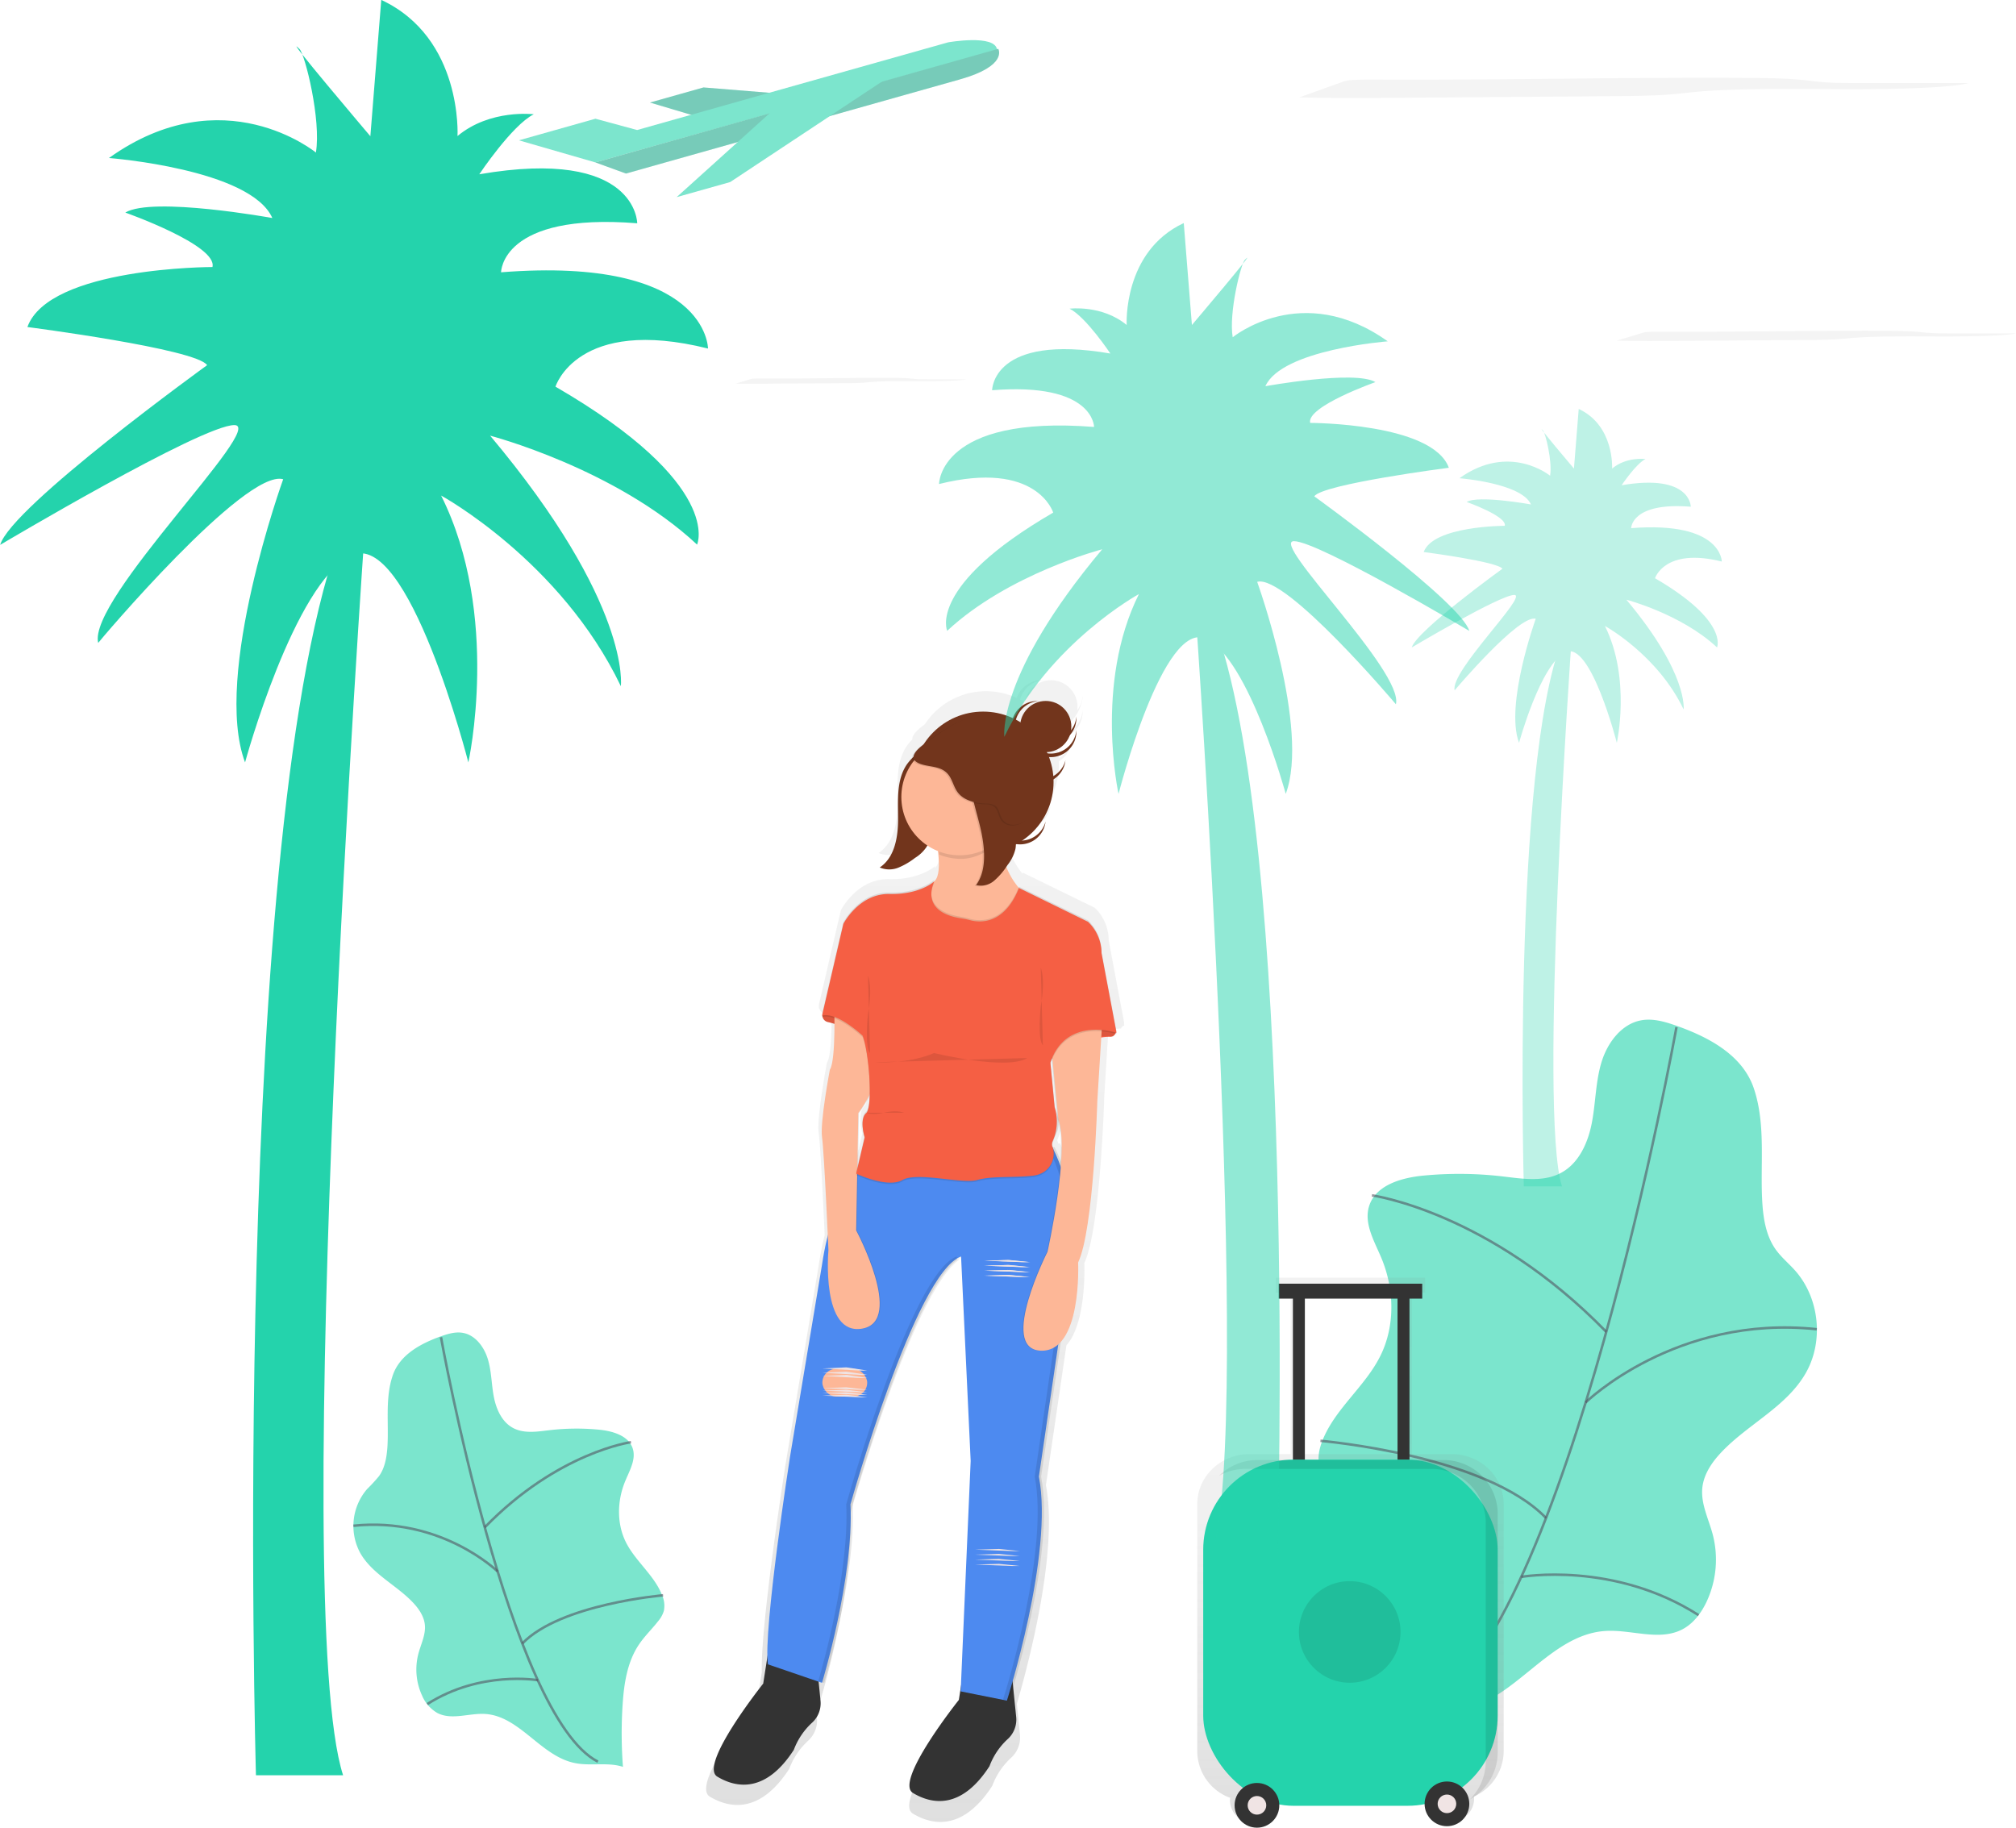 <?xml version="1.0" encoding="UTF-8"?> <svg xmlns="http://www.w3.org/2000/svg" xmlns:xlink="http://www.w3.org/1999/xlink" id="3d2e1720-bd24-4bc0-a54b-69e5d5c1743b" data-name="Layer 1" width="806.22" height="730.95" viewBox="0 0 806.22 730.95"><defs><linearGradient id="72a9d418-5bc5-4c80-a690-71e468528603" x1="562.87" y1="813.16" x2="562.87" y2="356.48" gradientUnits="userSpaceOnUse"><stop offset="0" stop-color="gray" stop-opacity="0.25"></stop><stop offset="0.54" stop-color="gray" stop-opacity="0.12"></stop><stop offset="1" stop-color="gray" stop-opacity="0.1"></stop></linearGradient><linearGradient id="616051fd-1701-470f-bedf-ccdfdf794555" x1="736.95" y1="813.71" x2="736.95" y2="595.52" xlink:href="#72a9d418-5bc5-4c80-a690-71e468528603"></linearGradient></defs><title>departing</title><g opacity="0.6"><polygon points="259.93 41.01 281.34 34.97 314.01 37.62 280.36 47.1 259.93 41.01" fill="#24d3ac"></polygon><polygon points="259.93 41.01 281.34 34.97 314.01 37.62 280.36 47.1 259.93 41.01" opacity="0.2"></polygon><path d="M404.4,140.64,435,132l16.68,4.52,124.39-35.07s18.87-3.34,19.57,3L435,149.48Z" transform="translate(-196.89 -84.52)" fill="#24d3ac"></path><path d="M580.79,116.27,447.22,153.93,435,149.48l161.1-45.42S600.16,110.81,580.79,116.27Z" transform="translate(-196.89 -84.52)" fill="#24d3ac"></path><path d="M580.79,116.27,447.22,153.93,435,149.48l161.1-45.42S600.16,110.81,580.79,116.27Z" transform="translate(-196.89 -84.52)" opacity="0.2"></path><polygon points="270.6 78.84 292.01 72.81 357.87 29.2 310.96 42.43 270.6 78.84" fill="#24d3ac"></polygon></g><path d="M867.59,494.85c-4.59-1.63-9.46-3.12-14.25-2.29-8,1.4-13.64,9-16,16.79s-2.31,16.1-3.83,24.1-5.16,16.29-12.34,20.13-15.66,2.32-23.63,1.4a149.21,149.21,0,0,0-31.47-.29c-8.79.85-19.1,3.82-21.68,12.26-2.11,6.9,2.08,13.92,4.88,20.57,5.23,12.43,5.65,27.14-.34,39.23-6.09,12.3-18.1,21.1-23.16,33.85-1.28,3.24-2.09,6.83-1.22,10.2a18.63,18.63,0,0,0,3.63,6.58c4,5.12,8.72,9.63,12.34,15,7.55,11.2,9.6,25.16,10.48,38.64a281.8,281.8,0,0,1-.22,39.79c9.84-3.24,20.72-.35,30.86-2.44,21.59-4.45,35.07-30,57.06-31.56,10.4-.73,21.59,4.16,30.87-.6,4.52-2.32,7.73-6.65,9.88-11.26a39.82,39.82,0,0,0,2.39-26.7c-1.63-6.19-4.8-12.24-4.18-18.61.53-5.45,3.79-10.26,7.55-14.24,10.69-11.35,26.21-18.29,33.89-31.86,7.2-12.72,5.38-29.93-4.31-40.86-2.54-2.87-5.56-5.33-7.78-8.45-3.69-5.19-4.87-11.75-5.31-18.11-1.05-15.25,1.54-31.38-3.39-46.19C893.84,506.46,880.19,499.34,867.59,494.85Z" transform="translate(-196.89 -84.52)" fill="#24d3ac" opacity="0.6"></path><path d="M867.33,495.3s-43.77,243.11-100.62,272.1" transform="translate(-196.89 -84.52)" fill="none" stroke="#535461" stroke-miterlimit="10" opacity="0.6"></path><path d="M745.54,562.59s46.88,6.44,93.72,54.59" transform="translate(-196.89 -84.52)" fill="none" stroke="#535461" stroke-miterlimit="10" opacity="0.6"></path><path d="M831,645.41s36.09-35.29,92.45-29.29" transform="translate(-196.89 -84.52)" fill="none" stroke="#535461" stroke-miterlimit="10" opacity="0.6"></path><path d="M724.95,660.75s65.84,5.59,90.22,30.88" transform="translate(-196.89 -84.52)" fill="none" stroke="#535461" stroke-miterlimit="10" opacity="0.6"></path><path d="M805.27,715.17s36.89-6.46,70.9,15.3" transform="translate(-196.89 -84.52)" fill="none" stroke="#535461" stroke-miterlimit="10" opacity="0.6"></path><path d="M373.08,619c2.86-1,5.9-1.95,8.89-1.43,5,.87,8.51,5.61,10,10.48s1.44,10,2.39,15,3.22,10.17,7.7,12.56,9.77,1.45,14.74.87a93.08,93.08,0,0,1,19.63-.18c5.48.53,11.92,2.38,13.53,7.65,1.32,4.3-1.3,8.69-3,12.84-3.26,7.76-3.52,16.93.21,24.47s11.29,13.16,14.45,21.12a10.44,10.44,0,0,1,.76,6.37,11.62,11.62,0,0,1-2.26,4.1c-2.48,3.19-5.44,6-7.7,9.36-4.71,7-6,15.7-6.54,24.11a175.8,175.8,0,0,0,.14,24.83c-6.14-2-12.92-.22-19.25-1.53C413.22,786.91,404.82,771,391.1,770c-6.49-.46-13.47,2.6-19.26-.37a14.54,14.54,0,0,1-6.16-7,24.84,24.84,0,0,1-1.49-16.65c1-3.86,3-7.64,2.61-11.61-.33-3.4-2.37-6.4-4.71-8.89-6.67-7.08-16.35-11.41-21.14-19.88a22.65,22.65,0,0,1,2.69-25.49,66.9,66.9,0,0,0,4.85-5.27c2.3-3.24,3-7.33,3.31-11.3.66-9.51-1-19.58,2.11-28.82C356.7,626.28,365.22,621.84,373.08,619Z" transform="translate(-196.89 -84.52)" fill="#24d3ac" opacity="0.6"></path><path d="M373.24,619.32S400.55,771,436,789.08" transform="translate(-196.89 -84.52)" fill="none" stroke="#535461" stroke-miterlimit="10" opacity="0.6"></path><path d="M449.22,661.3s-29.25,4-58.47,34.05" transform="translate(-196.89 -84.52)" fill="none" stroke="#535461" stroke-miterlimit="10" opacity="0.6"></path><path d="M395.89,713s-22.51-22-57.68-18.27" transform="translate(-196.89 -84.52)" fill="none" stroke="#535461" stroke-miterlimit="10" opacity="0.6"></path><path d="M462.07,722.54S421,726,405.78,741.8" transform="translate(-196.89 -84.52)" fill="none" stroke="#535461" stroke-miterlimit="10" opacity="0.6"></path><path d="M412,756.49s-23-4-44.23,9.55" transform="translate(-196.89 -84.52)" fill="none" stroke="#535461" stroke-miterlimit="10" opacity="0.6"></path><path d="M746.87,116.36c-3.38,0-7.13,0-9.7.2a11.8,11.8,0,0,0-3.36.69l-17.35,6.23c14,.35,28.64.24,43,.13L840,123c8.22-.06,16.85-.14,23.71-.63,4.59-.33,8-.81,12.2-1.19,15.25-1.36,37.49-1.1,57.35-1s43.84-.45,50.83-2.44l-42.63,0c-4.6,0-9.42,0-13.48-.23-4.74-.27-7.64-.8-11.81-1.16-6.9-.59-16.42-.66-25.27-.7C842.33,115.46,794.34,116.61,746.87,116.36Z" transform="translate(-196.89 -84.52)" fill="#f4f4f4"></path><path d="M501.61,235.88c-1.16,0-2.46,0-3.35.06a4.73,4.73,0,0,0-1.16.2l-6,1.81c4.84.1,9.88.07,14.84,0l27.8-.18c2.84,0,5.81,0,8.18-.18,1.58-.1,2.75-.24,4.21-.35,5.26-.4,12.93-.32,19.78-.3s15.12-.13,17.54-.71H568.75c-1.59,0-3.25,0-4.65-.07-1.64-.08-2.63-.23-4.08-.34-2.38-.17-5.66-.19-8.72-.2C534.54,235.62,518,236,501.61,235.88Z" transform="translate(-196.89 -84.52)" fill="#f4f4f4"></path><path d="M861.6,217.18c-2,0-4.25,0-5.79.1a8.17,8.17,0,0,0-2,.35l-10.35,3.13c8.37.18,17.09.12,25.65.07l48.06-.31c4.9,0,10.05-.07,14.14-.32,2.74-.16,4.76-.41,7.28-.6,9.1-.68,22.36-.55,34.21-.52s26.15-.23,30.32-1.23H977.68c-2.74,0-5.62,0-8-.12-2.83-.14-4.55-.4-7-.58-4.11-.3-9.79-.33-15.07-.35C918.54,216.73,889.91,217.31,861.6,217.18Z" transform="translate(-196.89 -84.52)" fill="#f4f4f4"></path><path d="M646.34,493.61l.12,0-6.2-33.07a17.91,17.91,0,0,0-5.61-13l-28.67-14-.17.39a32.47,32.47,0,0,1-5.11-8.57l.5-.71a17.18,17.18,0,0,0,3.3-6.72,11.38,11.38,0,0,0,.17-1.9l.43-.22a10.62,10.62,0,0,0,11.82-8.6c0-.24.08-.49.11-.73a10.63,10.63,0,0,1-9.66,8,29.2,29.2,0,0,0,13-24.29c0-.41,0-.81,0-1.21a10.59,10.59,0,0,0,4.88-7.11c0-.24.08-.49.11-.73a10.6,10.6,0,0,1-5.07,6.6,29.06,29.06,0,0,0-1.79-7.91c.24,0,.48,0,.72,0a10.63,10.63,0,0,0,10.63-10.63c0-.25,0-.49,0-.74a10.55,10.55,0,0,1-12,9.79l-.23-.52a17.39,17.39,0,0,0,12.22-14.15c0-.25,0-.49,0-.74a10.57,10.57,0,0,1-2.14,5.69,10.62,10.62,0,0,0-21-3.15q-.93-.58-1.9-1.1a10.63,10.63,0,0,1,9.61-7.77l-.74,0a10.63,10.63,0,0,0-10.16,7.17,29.22,29.22,0,0,0-36.8,10.54c-2.25,1.63-5.15,4-5,6.07a20.21,20.21,0,0,0-2.53,3.11c-4,6.37-3.33,14.47-3.31,22s-1.34,16.1-7.62,20.26a10.07,10.07,0,0,0,7.79.06,29.87,29.87,0,0,0,6.89-4c1.85-1.32,3.76-2.7,4.86-4.69.08-.15.16-.3.23-.45a24.14,24.14,0,0,0,4.39,2.32c.61,4.94.74,10.64-1.45,12.52l-.33.28-.09.07a9.38,9.38,0,0,1,.42-.95s-5.91,5.61-18.6,5.31-19.19,12.4-19.19,12.4l-8.86,38.09.14,0-.14.62.14,0-.14.62.24-.05a2.86,2.86,0,0,0,2.13,2.1c.77.18,1.72.43,2.79.76,0,7.18-.33,16.58-1.91,19,0,0-4.13,21.85-3.25,28,.67,4.7,1.85,29.23,2.38,40.84a121,121,0,0,0-2.38,12l-13.29,79.72S501,734,501.54,753.28l-1.74,11.13s-27,33.87-19.05,38.64,20.11,6.88,31.76-11.11a29.14,29.14,0,0,1,7.41-11.11,10.92,10.92,0,0,0,3.67-9.3l-.79-7.89,1.42.48.08-.27.8.27s13.29-43.7,11.81-74.11c0,0,24.65-87.67,43.32-101.46l0-.58a9.22,9.22,0,0,1,1.73-.86l4,84.89-4,93.57L581,771.2s-27,33.87-19.05,38.64,20.11,6.88,31.76-11.11a29.14,29.14,0,0,1,7.41-11.11,10.92,10.92,0,0,0,3.67-9.3l-1.24-12.38c4.59-15.73,16.67-61.15,11.61-87.45l8.2-55.92c8.27-9.29,7.16-32.95,7.16-32.95,6.5-13.58,8-67,8-67l1.64-26.37a22,22,0,0,1,3.68-.29,2.46,2.46,0,0,0,.81-.14l.52.07.23-.48a2.47,2.47,0,0,0,.61-.7l.49.15-.12-.63.12,0Zm-23.1,53.62c-.74-1.83-1.56-3.65-2.47-5.45l-.66.07a5.51,5.51,0,0,0-.22-.66,3.21,3.21,0,0,1-.18-.62,3.45,3.45,0,0,1,.21-.66,22.78,22.78,0,0,0,1-2.72,10.31,10.31,0,0,0,1.57-5.68C623.47,535.37,623.6,541,623.23,547.23Zm-2.47-22.58L619.08,507q.25-.72.52-1.39L621.82,528ZM542.52,527c-1.21,1.09-1.53,3-1.48,4.8,0,.2,0,.39,0,.59a20.05,20.05,0,0,0,.74,5.3l-2.59,11,.38-21.12a46.72,46.72,0,0,0,4.42-7.12C543.83,523.77,543.38,526.24,542.52,527Z" transform="translate(-196.89 -84.52)" fill="url(#72a9d418-5bc5-4c80-a690-71e468528603)"></path><path d="M559.23,390.73c-3.86,6.14-3.21,13.94-3.19,21.2s-1.29,15.51-7.34,19.52a9.7,9.7,0,0,0,7.5.05,28.78,28.78,0,0,0,6.63-3.88,14.77,14.77,0,0,0,4.68-4.52c1.48-2.68,1.15-5.95,1.08-9A95.37,95.37,0,0,1,570,398c.48-3.27,3.65-12.26-.25-14C566.23,382.45,560.8,388.22,559.23,390.73Z" transform="translate(-196.89 -84.52)" fill="#72351c"></path><path d="M504.66,741.52l-2.55,16.32s-26,32.63-18.36,37.22,19.38,6.63,30.59-10.71a28.08,28.08,0,0,1,7.14-10.71h0a10.52,10.52,0,0,0,3.54-9l-2.52-25.2Z" transform="translate(-196.89 -84.52)" fill="#333"></path><path d="M582.89,748.06l-2.55,16.32S554.33,797,562,801.6s19.38,6.63,30.59-10.71a28.08,28.08,0,0,1,7.14-10.71h0a10.52,10.52,0,0,0,3.54-9L600.73,746Z" transform="translate(-196.89 -84.52)" fill="#333"></path><path d="M542.41,550.74s-12.23,8.82-16.78,39.54l-12.8,76.8S502,736.78,504,750.15l21.62,7.4s12.8-42.1,11.38-71.4c0,0,26-92.59,44.23-99.13l3.84,81.78-4,92.16,18.49,3.7s18.77-58.6,12.8-89.6l9.67-66s11.09-35.27-4.27-65.71Z" transform="translate(-196.89 -84.52)" fill="#4d8af0"></path><g opacity="0.1"><path d="M579.6,588.4l-.07-1.39c-18.21,6.54-44.23,99.13-44.23,99.13,1.31,26.94-9.41,64.69-11.14,70.6l2.32.8s12.8-42.1,11.38-71.4C537.86,686.15,561.61,601.68,579.6,588.4Z" transform="translate(-196.89 -84.52)"></path><path d="M618.65,543.35l-2.44.24c15.18,30.38,4.15,65.47,4.15,65.47l-9.67,66c5.66,29.36-10.88,83.48-12.65,89.12l2.41.48s18.77-58.6,12.8-89.6l9.67-66S634,573.79,618.65,543.35Z" transform="translate(-196.89 -84.52)"></path></g><path d="M525.77,490.58a2.76,2.76,0,0,0,2.14,2.68,42.77,42.77,0,0,1,16.35,7.84c9.1,7.11-9.67-14.22-9.67-14.22l-6.26,1.42-2.56,2.28Z" transform="translate(-196.89 -84.52)" fill="#f55f44"></path><path d="M525.77,490.58a2.76,2.76,0,0,0,2.14,2.68,42.77,42.77,0,0,1,16.35,7.84c9.1,7.11-9.67-14.22-9.67-14.22l-6.26,1.42-2.56,2.28Z" transform="translate(-196.89 -84.52)" opacity="0.1"></path><path d="M615.09,509.36s14.75-10.33,25.74-10.18a2.39,2.39,0,0,0,2.42-2.39h0S621.64,488.31,615.09,509.36Z" transform="translate(-196.89 -84.52)" fill="#f55f44"></path><path d="M643.25,496.79s-21.62-8.49-28.16,12.56c0,0,15.93-12.23,27-10.24" transform="translate(-196.89 -84.52)" opacity="0.1"></path><circle cx="393.17" cy="312.75" r="28.16" fill="#72351c"></circle><path d="M570.58,417s4,16.5,0,19.91-11.95,9.67-6,14.51,27.59,13.09,34.7,9.1,15.36-2.84,13.37-11.09S595,442.93,594.75,402Z" transform="translate(-196.89 -84.52)" fill="#fdb797"></path><path d="M530.75,485.6s.85,22.76-1.71,26.74c0,0-4,21-3.13,27s2.56,45.23,2.56,45.23-3.13,34.42,13.65,31.29-2.56-39.26-2.56-39.26l.85-46.94s7.68-9.67,8.53-21S530.75,485.6,530.75,485.6Z" transform="translate(-196.89 -84.52)" opacity="0.1"></path><path d="M530.47,485.6s.85,22.76-1.71,26.74c0,0-4,21-3.13,27s2.56,45.23,2.56,45.23-3.13,34.42,13.65,31.29-2.56-39.26-2.56-39.26l.85-46.94s7.68-9.67,8.53-21S530.47,485.6,530.47,485.6Z" transform="translate(-196.89 -84.52)" fill="#fdb797"></path><path d="M637.71,488.16l-2.28,36.7s-1.42,51.49-7.68,64.57c0,0,1.71,36.13-15.08,35.27s2.84-39.54,2.84-39.54,9-40.16,4.36-52.93l-4.36-44.07Z" transform="translate(-196.89 -84.52)" opacity="0.1"></path><path d="M638,488.16l-2.28,36.7s-1.42,51.49-7.68,64.57c0,0,1.71,36.13-15.08,35.27s2.84-39.54,2.84-39.54,9-40.16,4.36-52.93l-4.36-44.07Z" transform="translate(-196.89 -84.52)" fill="#fdb797"></path><path d="M583.38,452.61s13.59,6.25,21-12.38L632,453.74a17.26,17.26,0,0,1,5.4,12.52l6,31.86s-20.2-6.83-26.45,11.95L618.65,528l.06.18a19.31,19.31,0,0,1-.89,13.38,3,3,0,0,0,0,2.37c1.42,3.41-.28,10.52-8,11.38s-16.21,0-22.19,1.71-23.89-3.41-29.87,0-18.49-2.56-18.49-2.56l3.41-14.51s-2.28-7.11.57-9.67,1.14-24.75-1.42-31c0,0-10.24-9.67-16.21-8l8.53-36.7s6.26-12.23,18.49-11.95,17.92-5.12,17.92-5.12S563.46,450.62,583.38,452.61Z" transform="translate(-196.89 -84.52)" opacity="0.1"></path><path d="M584.8,452c3.68,1,13.62,2.1,19.59-12.87L632,452.61a17.26,17.26,0,0,1,5.4,12.52l6,31.86s-20.2-6.83-26.45,11.95l1.71,17.92,1.12,3.56a10.15,10.15,0,0,1-1.42,9.09,3.22,3.22,0,0,0-.55,3.28c1.42,3.41-.28,10.52-8,11.38s-16.21,0-22.19,1.71-23.89-3.41-29.87,0-18.49-2.56-18.49-2.56l3.41-14.51s-2.28-7.11.57-9.67,1.14-24.75-1.42-31c0,0-10.24-9.67-16.21-8l8.53-36.7s6.26-12.23,18.49-11.95,17.92-5.12,17.92-5.12-6.65,12.24,10.92,14.84A28.22,28.22,0,0,1,584.8,452Z" transform="translate(-196.89 -84.52)" opacity="0.1"></path><path d="M584.8,452.52c3.68,1,13.62,2.1,19.59-12.87L632,453.18a17.26,17.26,0,0,1,5.4,12.52l6,31.86s-20.2-6.83-26.45,11.95l1.71,17.92.06.18a19.31,19.31,0,0,1-.89,13.38,3,3,0,0,0,0,2.37c1.42,3.41-.28,10.52-8,11.38s-16.21,0-22.19,1.71-23.89-3.41-29.87,0-18.49-2.56-18.49-2.56l3.41-14.51s-2.28-7.11.57-9.67,1.14-24.75-1.42-31c0,0-10.24-9.67-16.21-8l8.53-36.7s6.26-12.23,18.49-11.95S570.58,437,570.58,437s-6.65,12.24,10.92,14.84A28.22,28.22,0,0,1,584.8,452.52Z" transform="translate(-196.89 -84.52)" fill="#f55f44"></path><path d="M595.32,403.4l-24.18,15.08a78.59,78.59,0,0,1,1.4,7.85,23.25,23.25,0,0,0,8.7,1.68c6,0,11.51-3.38,15.65-7.11A94,94,0,0,1,595.32,403.4Z" transform="translate(-196.89 -84.52)" opacity="0.1"></path><circle cx="383.79" cy="318.73" r="23.33" fill="#fdb797"></circle><circle cx="418.2" cy="290.57" r="10.24" fill="#72351c"></circle><path d="M617.08,385.9a10.24,10.24,0,0,1-10.21-9.53c0,.24,0,.47,0,.71a10.24,10.24,0,1,0,20.48,0c0-.24,0-.48,0-.71A10.24,10.24,0,0,1,617.08,385.9Z" transform="translate(-196.89 -84.52)" fill="#72351c"></path><path d="M611.23,396.07a10.24,10.24,0,0,1-8.32-11.22c-.06.23-.11.46-.16.69a10.24,10.24,0,1,0,20.14,3.71c0-.24.08-.47.1-.7A10.24,10.24,0,0,1,611.23,396.07Z" transform="translate(-196.89 -84.52)" fill="#72351c"></path><path d="M603.27,420.54a10.24,10.24,0,0,1-8.32-11.22c-.06.23-.11.46-.16.69a10.24,10.24,0,1,0,20.14,3.71c0-.24.08-.47.1-.7A10.24,10.24,0,0,1,603.27,420.54Z" transform="translate(-196.89 -84.52)" fill="#72351c"></path><path d="M617.08,380.5A10.24,10.24,0,0,1,606.87,371c0,.24,0,.47,0,.71a10.24,10.24,0,0,0,20.48,0c0-.24,0-.48,0-.71A10.24,10.24,0,0,1,617.08,380.5Z" transform="translate(-196.89 -84.52)" fill="#72351c"></path><path d="M602.79,375a10.24,10.24,0,0,1,9.64-10.11l-.71,0a10.24,10.24,0,1,0-.22,20.48l.71,0A10.24,10.24,0,0,1,602.79,375Z" transform="translate(-196.89 -84.52)" fill="#72351c"></path><path d="M613.1,471.52c2,5.69,0,15.36,0,15.36s-1.42,13.37.85,15.65" transform="translate(-196.89 -84.52)" opacity="0.1"></path><path d="M544,474.65c2,5.69,0,15.36,0,15.36s-1.42,13.37.85,15.65" transform="translate(-196.89 -84.52)" opacity="0.1"></path><path d="M543.41,529.55s2,1.14,6.83,0,7.4-.28,8.25,0" transform="translate(-196.89 -84.52)" opacity="0.1"></path><path d="M546.82,509.36s13.09.85,23.61-3.7c0,0,29,7.11,37.26,2" transform="translate(-196.89 -84.52)" opacity="0.1"></path><rect x="328.88" y="547.43" width="17.92" height="11.09" rx="5.55" ry="5.55" fill="#fdb797"></rect><path d="M525.77,634.8s9.17-.43,9.59-.43,8.34,1.28,8.34,1.28h-2.92Z" transform="translate(-196.89 -84.52)" fill="#f0e4e4"></path><path d="M590.35,588.72s9.17-.28,9.59-.28,8.34.85,8.34.85h-2.92Z" transform="translate(-196.89 -84.52)" fill="#f0e4e4"></path><path d="M590.35,590.71s9.17-.28,9.59-.28,8.34.85,8.34.85h-2.92Z" transform="translate(-196.89 -84.52)" fill="#f0e4e4"></path><path d="M590.35,592.7s9.17-.28,9.59-.28,8.34.85,8.34.85h-2.92Z" transform="translate(-196.89 -84.52)" fill="#f0e4e4"></path><path d="M590.35,594.69s9.17-.28,9.59-.28,8.34.85,8.34.85h-2.92Z" transform="translate(-196.89 -84.52)" fill="#f0e4e4"></path><path d="M525.77,642.67s9.17-.33,9.59-.33,8.34,1,8.34,1h-2.92Z" transform="translate(-196.89 -84.52)" fill="#f0e4e4"></path><path d="M525.77,641.68s9.17-.33,9.59-.33,8.34,1,8.34,1h-2.92Z" transform="translate(-196.89 -84.52)" fill="#f0e4e4"></path><path d="M525.77,640.68s9.17-.33,9.59-.33,8.34,1,8.34,1h-2.92Z" transform="translate(-196.89 -84.52)" fill="#f0e4e4"></path><path d="M525.77,639.68s9.17-.33,9.59-.33,8.34,1,8.34,1h-2.92Z" transform="translate(-196.89 -84.52)" fill="#f0e4e4"></path><path d="M525.77,633.52s9.17-.43,9.59-.43,8.34,1.28,8.34,1.28h-2.92Z" transform="translate(-196.89 -84.52)" fill="#f0e4e4"></path><path d="M525.77,631.81s9.17-.43,9.59-.43,8.34,1.28,8.34,1.28h-2.92Z" transform="translate(-196.89 -84.52)" fill="#f0e4e4"></path><path d="M584.67,388.32c-1.9,8.17,1.07,17.19,3.26,25.72s3.39,18.56-1.26,24.76A8.14,8.14,0,0,0,594,437a28.14,28.14,0,0,0,5.27-6.2,16.55,16.55,0,0,0,3.18-6.47c.63-3.52-.66-7.28-1.66-10.86a139.88,139.88,0,0,1-3.44-19.25c-.52-4-.13-15.33-4.44-16.4C589,376.85,585.44,385,584.67,388.32Z" transform="translate(-196.89 -84.52)" opacity="0.1"></path><path d="M585.24,388c-1.9,8.17,1.07,17.19,3.26,25.72s3.39,18.56-1.26,24.76a8.14,8.14,0,0,0,7.29-1.79,28.14,28.14,0,0,0,5.27-6.2,16.55,16.55,0,0,0,3.18-6.47c.63-3.52-.66-7.28-1.66-10.86a139.88,139.88,0,0,1-3.44-19.25c-.52-4-.13-15.33-4.44-16.4C589.54,376.57,586,384.69,585.24,388Z" transform="translate(-196.89 -84.52)" fill="#72351c"></path><path d="M575.19,394.15c1.94,2.07,2.39,5.16,4.07,7.45,2.53,3.47,7.26,4.42,11.55,4.6a6.5,6.5,0,0,1,3.36.72c1.81,1.19,1.86,3.81,3.07,5.6,2.06,3.06,7.07,2.65,9.69.05s3.39-6.51,3.71-10.18a63.57,63.57,0,0,0-.13-12.29c-.5-4.62-1.7-9.53-5.21-12.58-2.54-2.2-5.93-3.1-9.19-3.93-4.63-1.18-9.53-2.37-14.12-1a25.46,25.46,0,0,0-6.44,3.25q-4.23,2.69-8.33,5.57c-3.08,2.16-8.79,6.44-3.21,8.76C567.7,391.67,572.22,391,575.19,394.15Z" transform="translate(-196.89 -84.52)" opacity="0.1"></path><path d="M575.76,393.87c1.94,2.07,2.39,5.16,4.07,7.45,2.53,3.47,7.26,4.42,11.55,4.6a6.5,6.5,0,0,1,3.36.72c1.81,1.19,1.86,3.81,3.07,5.6,2.06,3.06,7.07,2.65,9.69.05s3.39-6.51,3.71-10.18a63.57,63.57,0,0,0-.13-12.29c-.5-4.62-1.7-9.53-5.21-12.58-2.54-2.2-5.93-3.1-9.19-3.93-4.63-1.18-9.53-2.37-14.12-1a25.46,25.46,0,0,0-6.44,3.25q-4.23,2.69-8.33,5.57c-3.08,2.16-8.79,6.44-3.21,8.76C568.27,391.39,572.79,390.69,575.76,393.87Z" transform="translate(-196.89 -84.52)" fill="#72351c"></path><path d="M590.94,588.72s9.17-.28,9.59-.28,8.34.85,8.34.85h-2.92Z" transform="translate(-196.89 -84.52)" fill="#f0e4e4"></path><path d="M590.94,590.71s9.17-.28,9.59-.28,8.34.85,8.34.85h-2.92Z" transform="translate(-196.89 -84.52)" fill="#f0e4e4"></path><path d="M590.94,592.7s9.17-.28,9.59-.28,8.34.85,8.34.85h-2.92Z" transform="translate(-196.89 -84.52)" fill="#f0e4e4"></path><path d="M590.94,594.69s9.17-.28,9.59-.28,8.34.85,8.34.85h-2.92Z" transform="translate(-196.89 -84.52)" fill="#f0e4e4"></path><path d="M586.81,704.28s9.17-.28,9.59-.28,8.34.85,8.34.85h-2.92Z" transform="translate(-196.89 -84.52)" fill="#f0e4e4"></path><path d="M586.81,706.27s9.17-.28,9.59-.28,8.34.85,8.34.85h-2.92Z" transform="translate(-196.89 -84.52)" fill="#f0e4e4"></path><path d="M586.81,708.26s9.17-.28,9.59-.28,8.34.85,8.34.85h-2.92Z" transform="translate(-196.89 -84.52)" fill="#f0e4e4"></path><path d="M586.81,710.25s9.17-.28,9.59-.28,8.34.85,8.34.85h-2.92Z" transform="translate(-196.89 -84.52)" fill="#f0e4e4"></path><path d="M777.47,666.08H761.52V601.52h5.29v-6H707.09v6H713v64.56H696.44c-11.46,0-20.76,9-20.76,20v98.84a20,20,0,0,0,13.16,18.62,8.67,8.67,0,0,0-.09,1.2,9.31,9.31,0,0,0,18.59.19h60.51a9.32,9.32,0,0,0,18.56-.79,8.68,8.68,0,0,0-.08-1.13,20,20,0,0,0,11.9-18.09V686.08C798.22,675,788.93,666.08,777.47,666.08ZM718,601.52h38.57v64.56H718Z" transform="translate(-196.89 -84.52)" fill="url(#616051fd-1701-470f-bedf-ccdfdf794555)"></path><rect x="517.05" y="516.98" width="4.78" height="74.12" fill="#333"></rect><rect x="558.89" y="516.98" width="4.78" height="74.12" fill="#333"></rect><rect x="511.37" y="513.39" width="57.39" height="5.98" fill="#333"></rect><rect x="481.18" y="583.74" width="117.76" height="138.46" rx="36.08" ry="36.08" fill="#24d3ac"></rect><circle cx="502.67" cy="722.01" r="8.94" fill="#333"></circle><circle cx="502.67" cy="722.01" r="3.72" fill="#f0e4e4"></circle><circle cx="578.65" cy="721.42" r="8.94" fill="#333"></circle><circle cx="578.65" cy="721.42" r="3.72" fill="#f0e4e4"></circle><path d="M774.27,668.45H699.64a21.5,21.5,0,0,0-15.2,6.27A21.47,21.47,0,0,1,694.86,672h74.63a21.57,21.57,0,0,1,21.57,21.57v95.32a21.5,21.5,0,0,1-6.37,15.3,21.56,21.56,0,0,0,11.15-18.89V690A21.57,21.57,0,0,0,774.27,668.45Z" transform="translate(-196.89 -84.52)" opacity="0.1"></path><circle cx="539.77" cy="652.67" r="20.32" opacity="0.1"></circle><path d="M334.1,794.52H299.25S288.36,413.39,334.1,295.78h8.71S312.32,727,334.1,794.52Z" transform="translate(-196.89 -84.52)" fill="#24d3ac"></path><path d="M310.14,276.18s-28.31,78.4-15.25,113.25c0,0,19.6-71.87,42.47-82.76s46.83,82.76,46.83,82.76,13.07-58.8-10.89-106.72c0,0,47.91,26.13,71.87,76.23,0,0,4.36-32.67-52.27-100.18,0,0,50.09,13.07,82.76,43.56,0,0,10.89-24-56.63-63.16,0,0,8.71-28.31,61-15.25,0,0,0-37-82.76-30.49,0,0,0-24,54.45-19.6,0,0,0-30.49-63.16-19.6,0,0,13.07-19.6,21.78-24,0,0-17.42-2.18-30.49,8.71,0,0,2.18-39.2-30.49-54.45L345,139s-36.61-43.14-28.31-34.85c2.18,2.18,8.71,28.31,6.53,41.38,0,0-37-30.49-82.76,2.18,0,0,56.63,4.36,65.34,24,0,0-47.91-8.71-58.8-2.18,0,0,37,13.07,34.85,21.78,0,0-65.34,0-74,24,0,0,67.52,8.71,71.87,15.25,0,0-78.4,56.63-82.76,71.87,0,0,80.58-47.91,93.65-47.91s-58.8,69.69-54.45,87.12C236.09,341.52,294.89,271.83,310.14,276.18Z" transform="translate(-196.89 -84.52)" fill="#24d3ac"></path><g opacity="0.5"><path d="M681.71,705.34h26.09S716,420,681.71,331.89h-6.52S698,654.79,681.71,705.34Z" transform="translate(-196.89 -84.52)" fill="#24d3ac"></path><path d="M699.65,317.22s21.2,58.71,11.42,84.8c0,0-14.68-53.82-31.8-62s-35.06,62-35.06,62-9.78-44,8.15-79.91c0,0-35.88,19.57-53.82,57.08,0,0-3.26-24.46,39.14-75,0,0-37.51,9.78-62,32.62,0,0-8.15-17.94,42.4-47.29,0,0-6.52-21.2-45.66-11.42,0,0,0-27.72,62-22.83,0,0,0-17.94-40.77-14.68,0,0,0-22.83,47.29-14.68,0,0-9.78-14.68-16.31-17.94,0,0,13-1.63,22.83,6.52,0,0-1.63-29.35,22.83-40.77l3.26,40.77s27.41-32.3,21.2-26.09c-1.63,1.63-6.52,21.2-4.89,31,0,0,27.72-22.83,62,1.63,0,0-42.4,3.26-48.92,17.94,0,0,35.88-6.52,44-1.63,0,0-27.72,9.78-26.09,16.31,0,0,48.92,0,55.45,17.94,0,0-50.55,6.52-53.82,11.42,0,0,58.71,42.4,62,53.82,0,0-60.34-35.88-70.12-35.88s44,52.18,40.77,65.23C755.1,366.14,711.07,314,699.65,317.22Z" transform="translate(-196.89 -84.52)" fill="#24d3ac"></path></g><g opacity="0.3"><path d="M821.55,559H806.28s-4.77-166.92,15.26-218.43h3.82S812,529.43,821.55,559Z" transform="translate(-196.89 -84.52)" fill="#24d3ac"></path><path d="M811.05,332s-12.4,34.34-6.68,49.6c0,0,8.58-31.48,18.6-36.25s20.51,36.25,20.51,36.25,5.72-25.75-4.77-46.74c0,0,21,11.45,31.48,33.38,0,0,1.91-14.31-22.89-43.88,0,0,21.94,5.72,36.25,19.08,0,0,4.77-10.49-24.8-27.66,0,0,3.82-12.4,26.71-6.68,0,0,0-16.22-36.25-13.35,0,0,0-10.49,23.85-8.58,0,0,0-13.35-27.66-8.58,0,0,5.72-8.58,9.54-10.49,0,0-7.63-1-13.35,3.82,0,0,1-17.17-13.35-23.85l-1.91,23.85s-16-18.89-12.4-15.26c1,1,3.82,12.4,2.86,18.12,0,0-16.22-13.35-36.25,1,0,0,24.8,1.91,28.62,10.49,0,0-21-3.82-25.75-1,0,0,16.22,5.72,15.26,9.54,0,0-28.62,0-32.43,10.49,0,0,29.57,3.82,31.48,6.68,0,0-34.34,24.8-36.25,31.48,0,0,35.29-21,41-21S776.71,353,778.62,360.6C778.62,360.6,804.38,330.08,811.05,332Z" transform="translate(-196.89 -84.52)" fill="#24d3ac"></path></g></svg> 